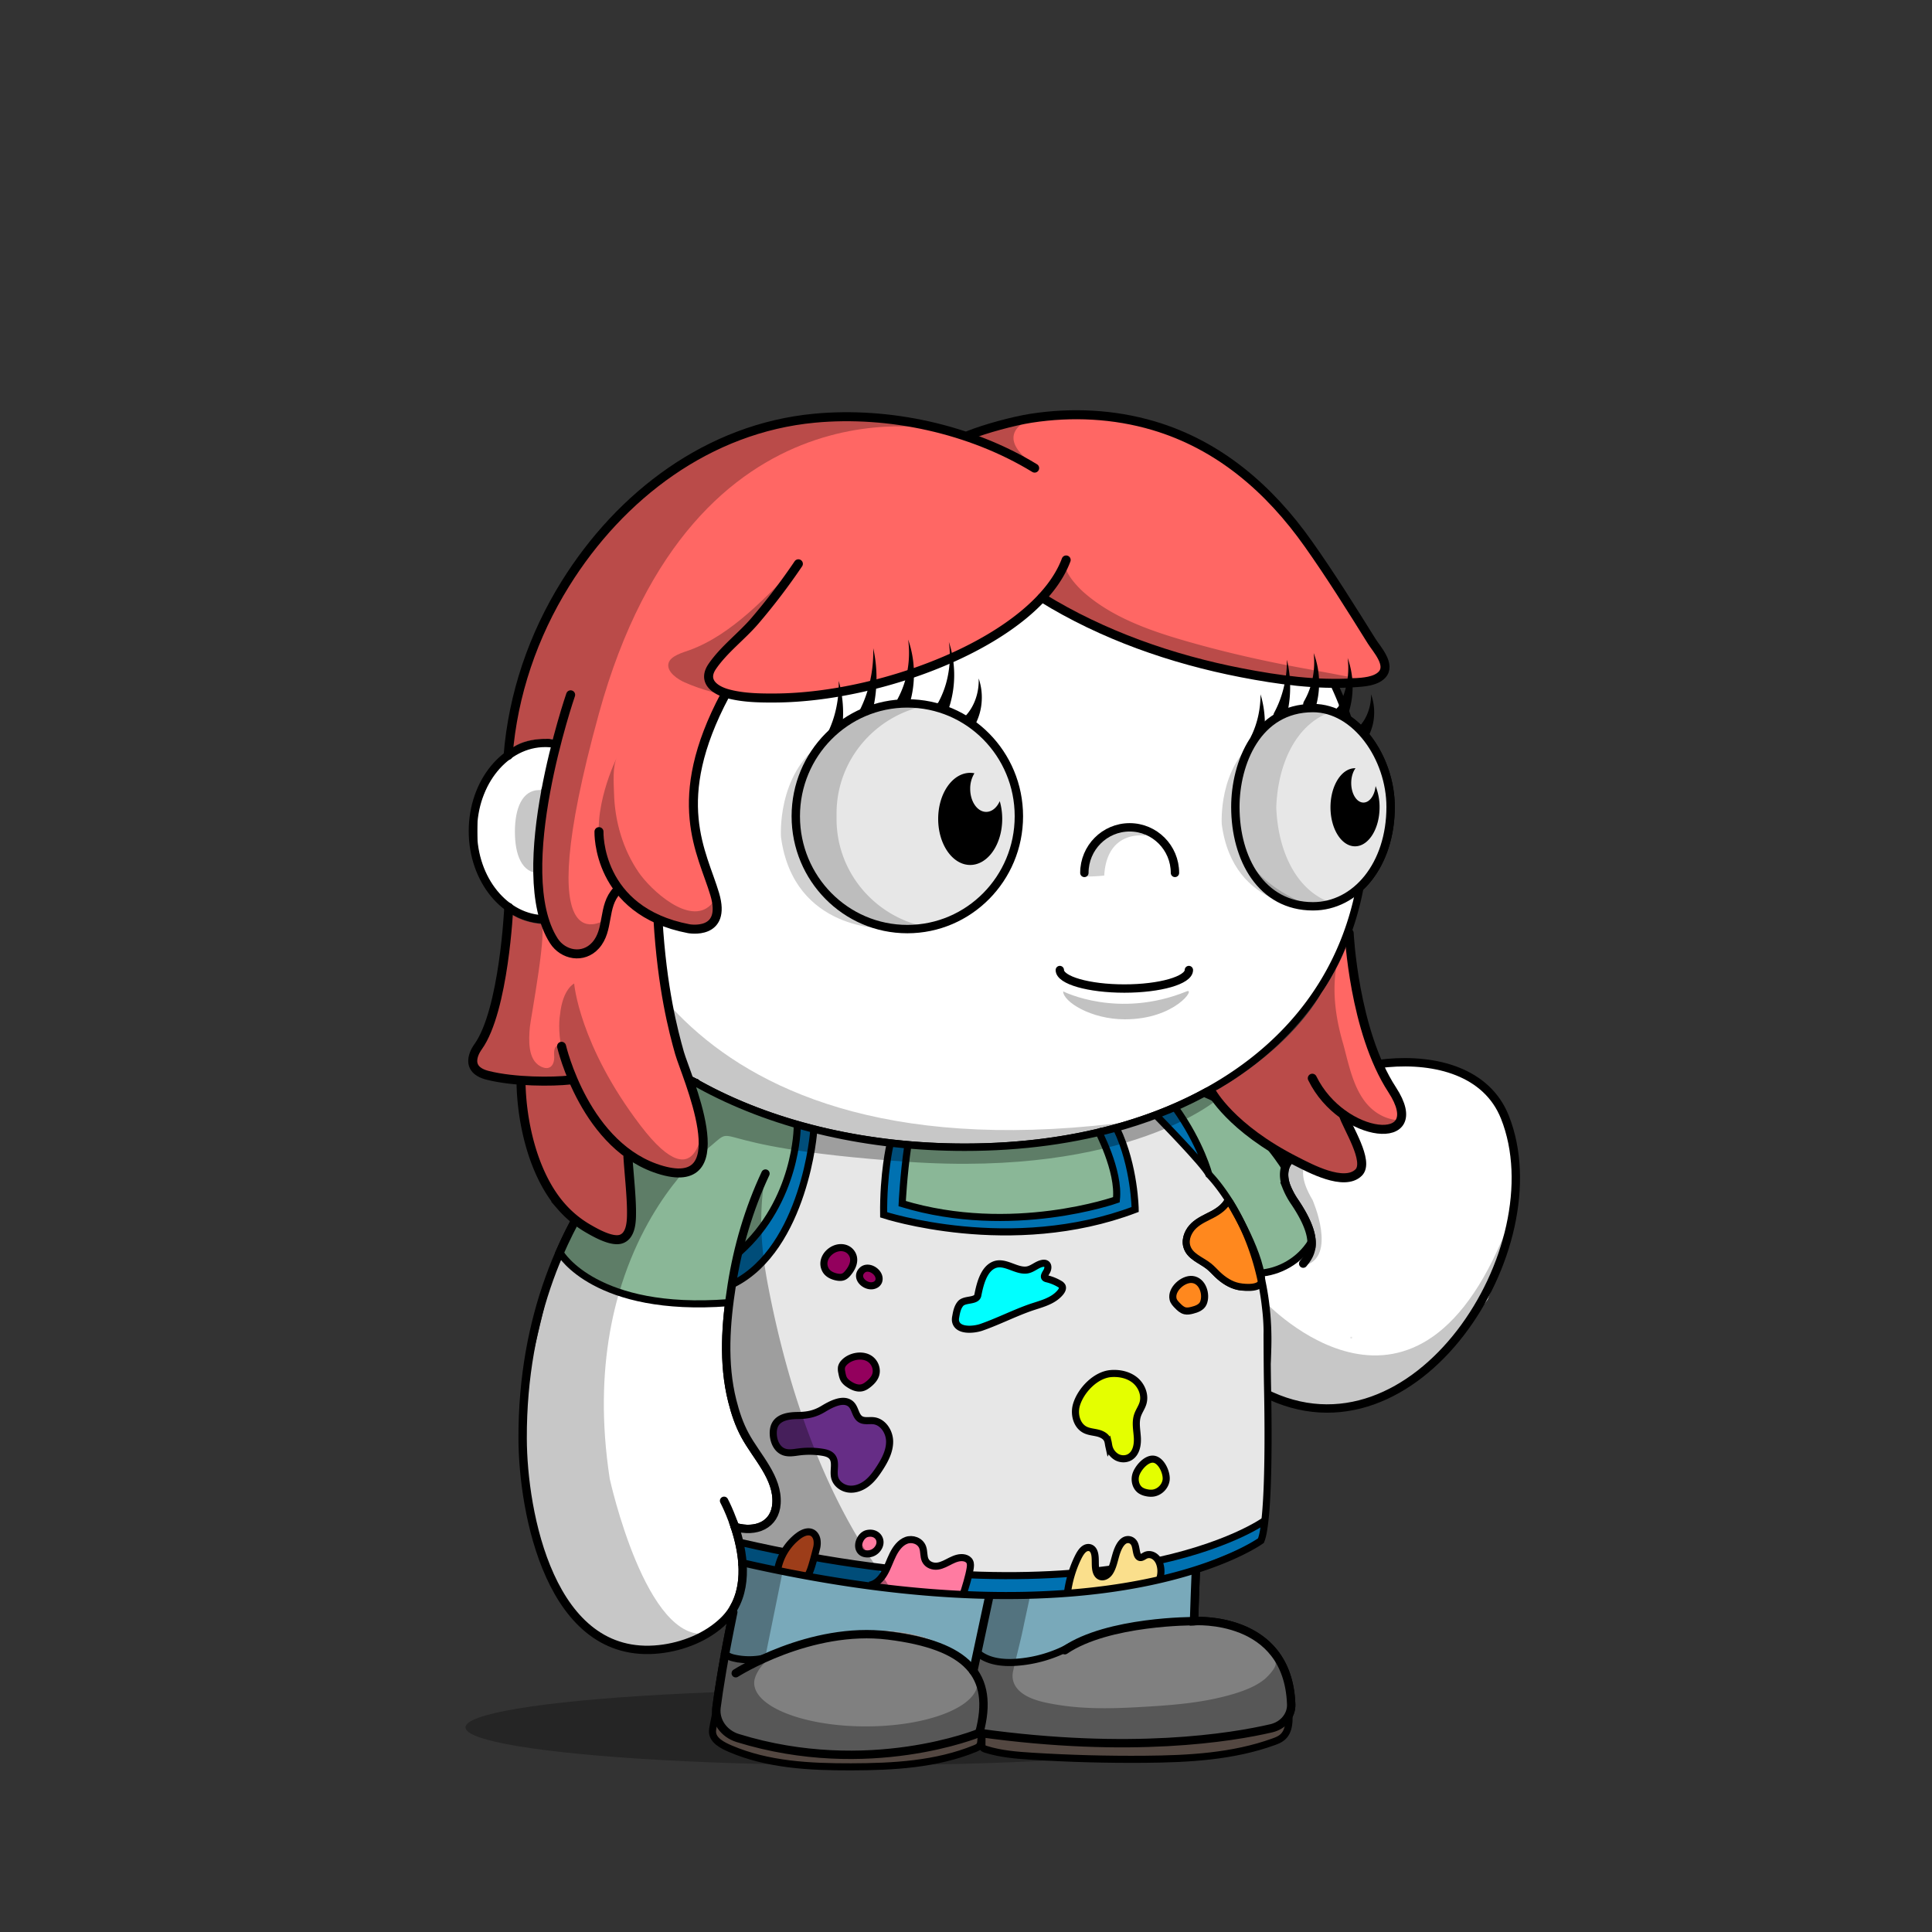 <svg xmlns="http://www.w3.org/2000/svg" xmlns:xlink="http://www.w3.org/1999/xlink" viewBox="0 0 3000 3000" width="100%" height="100%"><rect x="0" y="0" width="3000" height="3000" fill="#333333" stroke="none"/><defs><style>.cls-1-66{opacity:0.27;}.cls-2-66{fill:#fff;}.cls-3-66{opacity:0.22;}.cls-4-66,.cls-5-66{fill:none;stroke:#000;stroke-linecap:round;stroke-miterlimit:10;}.cls-4-66{stroke-width:13px;}.cls-5-66{stroke-width:14px;}</style></defs><g id="body_ground_shadwo-66" data-name="body ground shadwo"><ellipse class="cls-1-66" cx="1334.82" cy="2682.24" rx="612.02" ry="58.67"/></g><g id="body_color_copy_10" data-name="body color copy 10"><path class="cls-2-66" d="M1078.26,1686.22,992,1762.66l-81.19,108.46L853.6,1993.63l-32.25,136.11-6.75,96.67,6.35,91.23L838,2396.51l31.39,75.87,38.09,50.12,47.54,31,78.62,9.79,53.79-18.18,39.92-27.63,14.26-12.89-9.89,50-15.21,91.24,2.65,29.33,13.85,17,51.1,17.73,78.1,16.35h75.62l66.58-5.32,48.93-8.42,52-13.82,24.82-6.52,41.94,6.07,126.13,9.16,99.75-.28,77.23-5.54,66.85-9.41,35-7.15,26.94-20.17,3.93-17.17-4.14-32.14-26.09-52.19-43.66-30.74-77-13.9,10.75-205.51s11.61-13.31,15.49-16.38,47-58.43,47-58.43l25-55.24,10.56-19.26,31.15,13.27,62.08,11.3,70.55-7.08,44-23.38,49.3-35.46,42.09-44.1,45.13-60.73,24.31-63.88,17.24-65.22,5.15-65.55-6.62-53.5-17.62-48.7-32.83-34.56-44.43-25.15-50.48-7-43.5-2.39L2113.72,1662l-47.78,27.42L2039,1719.73l-4.92,39.57,4.92,33.29-26.15,5.63-11.5,8.85-4.35,6.33-38.65-58.25-40.73-31.51L1877,1696.83l31.42-17.16,63.7-49.54,45.12-49.55,47.78-64.58,25.65-53.08,19.47-60.16,4.35-24.11s28.2-46.91,28.92-48.75c37.7-95.75-6-165.12-6-165.12l-47.59-60.17-26.54-55.74-22.12-48.66-38.93-53.08-40.69-42.46-35.39-32.74-84.93-62.81L1774,775.5l-70.78-27.43-73.43-21.23L1536,713.57,1459.92,710l-109.71,10.62-100.86,26.54L1168,780.81,1100.72,818l-77,58.39-57.5,59.28L904.32,1017l-29.2,69-23.37,63.1-6.32,5.84-47.6,15.34-33.87,33-22.55,52V1318l15.24,50.65L784,1406.3l52.34,22.55,25.51,2.22,26.54,65.47,44.24,61.93,38.92,41.58,61.93,50.43,47.78,29.19Z"/></g><g id="body_shadow" data-name="body shadow"><g class="cls-3-66"><path d="M1094.33,1787.19s-201.47,157.92-147.5,509.15c0,0,56.62,258.34,152.17,239.76l-45.17,19.08L987.54,2562l-45-14-53-42.94L852,2442.22s-19.3-58-20-60.58-15.21-73-15.21-73l-4.07-66,3.05-93.58,14.8-87.89,24.13-80.54,29.56-68.17,35.67-59,31.53-47.85,30.94-37.14,43.33-39.74,34.35-32.8,20.29-14.44-27.3-18.43-64-47.48-59.57-58.39-27.71-38.8-42.45-63.51-.62-25.09,42.47-18.58,35.39-38s89.35,468.89,829,367.15c13.61-1.87-115.08,25.45-101.63,22.66l90.13-18.72,59.92-21.23,59.94-27.48,16.88,11.15s-138.51,121.21-481.78,97.32S1157.34,1736.76,1094.33,1787.19Z"/><path d="M887.11,1291.31c0,35.64-22.14,64.54-49.45,64.54s-38.13-28.59-38.13-64.23,10.82-64.85,38.13-64.85S887.11,1255.67,887.11,1291.31Z"/><path d="M1573.17,2594.76c5-22.44,11.15-45.09,15.5-66,9.65-46.4,21-93.08,27.47-140,1.38-10.09,10.82-41.24-4.4-41.86a345.39,345.39,0,0,0-47.38,1.36l-45,207c-2.76,12.73-5.54,25.71-4.26,38.67,1.7,17.12,10.15,32.84,11.64,50,1.1,12.68-9.17,31.37,0,42.38,4.14,5,11.17,6.24,17.6,7.11,54.93,7.46,110,10.25,165.29,12.64h.92l112.2-1.68a17.54,17.54,0,0,0,1.77-.12l105.39-13.38,40.32-6.53a15.92,15.92,0,0,0,7-3l13.67-10.24c19.81-14.84,7.66-38.52,6.72-57.27l-8.71-23.49-9.17-10c5.94,6.46-12.78,24.53-16.48,27.49-13.29,10.63-30,17-46.12,22-49.56,15.11-100.57,18.33-151.92,21.17-41.23,2.29-82.9,2.88-123.77-3.88-14.26-2.36-29.29-5.19-42.53-11.13C1581.78,2628.28,1568.73,2614.52,1573.17,2594.76Z"/><path d="M1964,2021.1s239.6,257.11,382-130.4l-20.31,76.86L2277.13,2057l-57.28,64.14-72.94,47.35-81.48,18.63-48.89-5-53.72-19.66v-31.7l5.41-52.55Z"/><path d="M2047.55,1791.7s-47.47,7.88-9.43,71.58c0,0,38.93,88.47-12.38,101.74,0,0,7.07-21.24,8.84-23s-1-30.6-1-30.6l-15.51-33.06s-18.7-31.29-20.56-36,4.37-40.57,4.37-40.57l22.84-10.07,20.1-2.71Z"/><path d="M2158.44,1650.06s-139.78,42.47-82.27,165.44l-16.53-15s-22.62-9.72-24.28-13.26-4.87-29.41-4.59-31.07,5.2-35,5.2-35l19.58-28,29.33-21.85Z"/><path d="M910.12,1177.54s78.74-358.22,369.81-437l-115,38.93-81,47.6-83.15,68.5-73.31,85.71-52.94,78.26-27.88,94,40.48,9.18Z"/><path d="M1527.19,2638.53,1517,2606.15a27.42,27.42,0,0,1,.89,6.92c0,37.38-77.63,67.68-173.4,67.68s-173.4-30.3-173.4-67.68c0-10.07,8.47-24.59,18.57-33.18l1.72-5.79a2.09,2.09,0,0,1-2.82-2.32L1229,2372.66a44.63,44.63,0,0,1,51.53-35c28.26,5,69.15,9.6,119.68,9.6-108.73,0-195.06-106.63-211.45-199.06-8.65-48.77-14.07-95.19-13.38-144.66.75-52.56,2.46-108.52,10.89-166.33a2.09,2.09,0,0,0-4-1.14c-22.2,50.76-92.27,233.07-29,385.72a1.4,1.4,0,0,0,.15.3l43,70.9a2.56,2.56,0,0,1,.24.56l4.42,17a62.9,62.9,0,0,1-1.35,36.2l-4.83,14.12a2.11,2.11,0,0,1-1.14,1.24l-26.61,11.66a2.06,2.06,0,0,1-1.07.16l-21.94-2.52a2.1,2.1,0,0,0-2.27,2.61l7.71,29.28a1.59,1.59,0,0,1,.06.38l3.63,49.69a2.11,2.11,0,0,1-.08.75l-14.6,49.1-.06.26-24.2,149.68a2.1,2.1,0,0,0,0,.79l6,26.41a2.08,2.08,0,0,0,1.18,1.45l59.31,26.68a2,2,0,0,0,.49.15l69,12.26.26,0,84.09,4h.26l60.19-4.53.24,0,83.39-16a1.05,1.05,0,0,0,.24-.06l40.42-13a2.09,2.09,0,0,0,1.43-1.73l6.33-50.94"/><path d="M1918.06,2248.79s-59.53,81.86-149.77,94c0,0,23,15,91.12-2.65l4.42-20.35,8.85-16.81,10.48-10.21"/></g></g><g id="BASE_OUTLINE" data-name="BASE OUTLINE"><path class="cls-4-66" d="M1124.34,2330.45s65.27,121.25,0,185.71c-26,25.66-63.7,40.75-100.54,44.76-169.74,18.5-211.9-213.21-212.25-327.21-1.19-384.43,268.87-552.24,268.87-552.24"/><path class="cls-4-66" d="M1188.61,1822.33c-25.84,55.2-43,113.78-52.34,173.17-9.26,58.83-13.91,121.32.77,179.71,4.69,18.63,10.62,36.6,19.91,53.7,18.31,33.72,51.4,65.64,48.8,105.78-2.14,33.08-31.85,46-64.61,36.29"/><path class="cls-4-66" d="M1875.87,1822.33s102.57,98.45,91,287.14c0,0-3.62,117-95.28,193.58a25.6,25.6,0,0,0-9.21,18.23c-1.49,27.45-5.31,101.95-8.34,196,0,0,145.74-10.32,150.89,129,.65,17.51-12.29,33-30.87,37.34-61.79,14.38-217.56,40-453.39,7.15,0,0-171.42,71-375.08,8-21.91-6.79-35.72-26.6-33-47.6,3.64-28.11,11-75.14,26-147.9"/><path class="cls-4-66" d="M1142.45,2598.2s115.4-73.83,237.21-58.6,165.4,61,141,151.19"/><path class="cls-4-66" d="M1854.07,2517.33s-133.35-.74-200.62,45.13"/><line class="cls-4-66" x1="1511.37" y1="2594.76" x2="1564.29" y2="2347.39"/><path class="cls-4-66" d="M1962.82,2162.51c234.13,119.66,454.59-224.88,374-427.73-28.07-70.68-107.32-90.8-182.53-84.12,0,0-145.76,11-120.63,133.23"/><path class="cls-4-66" d="M2078,1825.24c-8.17-25.5-34.33-44.87-63.48-32.33-21.57,9.27-24.07,30.78-17,49.43a121.09,121.09,0,0,0,13,24.25c40.21,59.72,25.13,80.86,13.07,95.56"/><path class="cls-4-66" d="M1994,1809.24s-53-83.28-120-110.78"/><path class="cls-4-66" d="M910.12,1403.57c-18.06,15.13-39.93,24-63.49,24-62,0-112.3-61.34-112.3-137s50.28-137,112.3-137c23.56,0,45.43,8.85,63.49,24"/><path class="cls-5-66" d="M847.68,1226.92c24.22,0,43.86,28.83,43.86,64.39s-19.64,64.39-43.86,64.39"/><path d="M2129.2,1143.53a144,144,0,0,0-31.17-30.72,536.58,536.58,0,0,0-23-56.35c-32.82-68.83-79.79-130.63-139.61-183.69s-129.34-94.63-206.81-123.7c-80.17-30.08-165.32-45.33-253.08-45.33a723.09,723.09,0,0,0-219.4,33.67,674.64,674.64,0,0,0-187.55,93.24c-56,39.93-104,87.44-142.51,141.21-39.24,54.78-67.57,114.53-84.18,177.58a5.75,5.75,0,0,0,11.12,2.93c16.26-61.69,44-120.17,82.41-173.82,37.78-52.73,84.83-99.34,139.84-138.54a663,663,0,0,1,184.36-91.64,711.53,711.53,0,0,1,215.91-33.13c86.38,0,170.17,15,249,44.6,76.14,28.57,144.52,69.46,203.22,121.54s104.7,112.6,136.85,180a522.14,522.14,0,0,1,24.57,61.08c1.7,1.17,3.39,2.41,5.06,3.7.85.67,1.71,1.35,2.55,2l.54.43c.91.76,1.82,1.54,2.72,2.34l.82.73c.88.79,1.76,1.59,2.63,2.42.22.2.43.42.65.63a141.8,141.8,0,0,1,14.69,16.6c21.6,28.51,34,65.55,34,101.63,0,40.38-11.31,77.31-31.91,104.43h0c-.65.86-1.31,1.7-2,2.53-.89,1.11-1.79,2.18-2.69,3.24l-1,1.09c-.6.69-1.2,1.36-1.81,2-.38.42-.77.83-1.16,1.25-.57.6-1.14,1.19-1.72,1.78-.39.4-.78.81-1.18,1.2-.91.9-1.83,1.8-2.76,2.66-20,109.66-76.83,202.64-167.34,272.26-54.72,42.09-120.47,74.65-195.41,96.79s-157.82,33.42-245.91,33.42c-73.58,0-145.3-7.85-213.16-23.33S1154,1714,1098,1684.31c-117.39-62.14-199.49-151.36-237.44-258a5.75,5.75,0,0,0-10.83,3.85c38.92,109.43,122.91,200.84,242.89,264.35,56.87,30.1,120.69,53.35,189.67,69.09,68.7,15.67,141.28,23.62,215.72,23.62,89.2,0,173-11.4,249.17-33.89,76.31-22.54,143.31-55.75,199.16-98.7,91.16-70.12,149-163.31,170.49-273.08a136.34,136.34,0,0,0,12.27-13.43c23.68-29.62,36.73-70.49,36.73-115.08C2165.83,1214.15,2152.48,1174.25,2129.2,1143.53Z"/></g><defs><style>.cls-1-79{fill:#534741;}.cls-1-79,.cls-1-791-79,.cls-1-792-79,.cls-1-793-79,.cls-1-794-79,.cls-1-795-79,.cls-1-796-79,.cls-1-797-79,.cls-1-798-79,.cls-1-799-79,.cls-2-790-79,.cls-9-79{stroke:#000;}.cls-1-79,.cls-1-791-79,.cls-1-793-79,.cls-1-794-79,.cls-1-795-79,.cls-1-796-79,.cls-1-797-79,.cls-1-798-79,.cls-1-799-79,.cls-2-790-79,.cls-9-79{stroke-miterlimit:10;}.cls-1-79,.cls-1-791-79,.cls-1-792-79,.cls-1-793-79,.cls-1-794-79,.cls-1-795-79,.cls-1-796-79,.cls-1-797-79,.cls-1-798-79,.cls-1-799-79,.cls-2-790-79{stroke-width:11px;}.cls-2-79{fill:#8cc9ff;}.cls-3-79{fill:#0071b1;}.cls-4-79{fill:#8ab797;}.cls-5-79{fill:#e7e7e7;}.cls-6-79{fill:#79a9ba;}.cls-7-79{fill:gray;}.cls-8-79{opacity:0.32;}.cls-1-790-79,.cls-1-791-79,.cls-1-792-79,.cls-9-79{fill:none;}.cls-1-792-79,.cls-9-79{stroke-linecap:round;}.cls-9-79{stroke-width:13px;}.cls-1-792-79{stroke-linejoin:round;}.cls-1-793-79{fill:aqua;}.cls-1-794-79{fill:#93005d;}.cls-1-795-79{fill:#662d86;}.cls-1-796-79{fill:#e4ff00;}.cls-1-797-79{fill:#e65a24;}.cls-1-798-79{fill:#ff7ba1;}.cls-1-799-79{fill:#fadf8c;}.cls-2-790-79{fill:#ff881e;}</style></defs><g id="artist"><path class="cls-1-79" d="M1112.27,2655.62c-3.29,17.89-6,27.69-5.9,33.51.28,13.31,15.51,21.06,27.74,26.3,58.51,25.07,123.85,28.26,187.51,28.12,65.27-.15,132.05-3.75,192.47-28.44,2.77-1.14,5.7-2.46,7.29-5,1.22-2,1.46-4.36,1.67-6.66l2-22.4c-.22,9-.09,18-.31,26.93,0,1.75-.06,3.61.85,5.11,1.13,1.86,3.35,2.67,5.42,3.31,23.39,7.28,48.06,9.21,72.5,10.73q87,5.4,174.15,4.67c67.67-.57,136.55-4.16,200.17-27.22,4.6-1.67,9.25-3.48,13-6.57,11.76-9.57,11.52-27.28,10.24-42.39"/><path class="cls-2-79" d="M1030.44,1649.18l7.67,4.68q-5.37-3.66-10.78-7.22Z"/><path class="cls-3-79" d="M1871,1811.22c-1.77-5.61-1.86-12.43-4-18.22-11.62-25.92-29.63-48.65-41.18-74.61-11.15,4.22-22.48,8-33.93,11.65a73.43,73.43,0,0,0,8.11,10C1826.15,1762.66,1848.5,1786.85,1871,1811.22Z"/><path class="cls-3-79" d="M1372,1885c127,30,268,48,390-9,.73-44.1-9.89-88.73-31.45-126.76q-12.72,3.87-25.45,7.22c20.24,30.88,31.35,68,29.9,105.54-60,27-129,31-194,29-47-2-95-4-139-21,2.74-30.11,3.83-61,6.27-91.3q-14.28-1.56-28.39-3.33C1375.7,1811.91,1369.26,1848.46,1372,1885Z"/><path class="cls-4-79" d="M1238,1751.42c-6.64-1.42-13.75-9.68-20.46-11.21-40-9-73.56-23.21-110.56-41.21-10.06-4.65-21.32-9.3-31-15.8l-.79,1.72-86.3,76.44-81.19,108.46-36.61,78.46c59.72,71.22,167.86,82.65,256.76,73.18a242.37,242.37,0,0,0,7.43-26.58,69.34,69.34,0,0,1-9.3,1.12,69.34,69.34,0,0,0,9.3-1.12c4-17.56,6.6-35.63,9.7-52.88C1206.33,1899.25,1232.26,1823.69,1238,1751.42Z"/><path class="cls-5-79" d="M1969,2209.05l-1.48-29.66-1.76-12.06,1.33-3c-4.25-61.74-.08-123.27-12.09-183.33l3-1c-1.45-3.25-2.81-6.59-4-10-17-57-44-104-80-153a16.61,16.61,0,0,1-3-5.78c-22.53-24.37-44.88-48.56-71-71.22a73.43,73.43,0,0,1-8.11-10c-15.82,5-31.86,9.77-47.89,15-4.48,1.47-9,2.87-13.45,4.24,21.56,38,32.18,82.66,31.45,126.76-122,57-263,39-390,9-2.74-36.54,3.7-73.09,7.88-109.63-38.54-4.81-76.41-10.81-115.11-18.44-8.73,60.5-20.91,119.74-56.77,173.07-18.35,28.45-39.25,58.56-72.7,64.88a242.37,242.37,0,0,1-7.43,26.58l4.13-.46c-10,57-2,114,13,171,10,40,37,69,56,106,12,22,12,55-12,71-16,11-35,6-50-1a147.83,147.83,0,0,1,8.72,24.8c193.19,48.65,392.79,70.32,594.28,43.2,76.9-11,154.51-30.54,219.56-72.54l5.76-46.34s-.91-46.44,3-49.51S1969,2209.05,1969,2209.05Z"/><path class="cls-3-79" d="M1858.21,2438.2l.27-5.16,99.49-40.77,3.59-28.81c-65,42-142.66,61.55-219.56,72.54-201.49,27.12-401.09,5.45-594.28-43.2a154.66,154.66,0,0,1,4.63,33.09c119,33.45,243.78,43.54,367.65,50.11C1633.44,2481.77,1744.1,2464.43,1858.21,2438.2Z"/><path class="cls-6-79" d="M1173,2579c30-4,57-24,88-33,84-22,196-26,251,51,3-10,4-20,7-30,46,30,110,15,153-17,26-20,56-24,86-26,32.22-2.4,64.22-5,96.09-7l4.12-78.79c-114.11,26.23-224.77,43.57-338.21,37.8-123.87-6.57-248.63-16.66-367.65-50.11.88,26.91-4.93,54-15.59,79.05l1.84-1.67-9.88,50-2.24,13.39C1141.33,2574.64,1157.16,2580.58,1173,2579Z"/><path class="cls-7-79" d="M2000.83,2614.16l-26.1-52.19-43.66-30.74-77-13.9,0-.34c-31.87,2-63.87,4.61-96.09,7-30,2-60,6-86,26-43,32-107,47-153,17-3,10-4,20-7,30-55-77-167-73-251-51-31,9-58,29-88,33-15.84,1.58-31.67-4.36-46.52-12.36l-13,77.85,2.66,29.33,13.85,17,51.09,17.73,78.1,16.35h75.62l66.58-5.32,48.93-8.43,52-13.81,24.82-6.52,41.94,6.07,126.13,9.16,99.75-.28,77.23-5.54,66.85-9.41,35-7.15,26.94-20.17,3.93-17.17Z"/><path class="cls-3-79" d="M1208,1930c35.86-53.33,48-112.57,56.77-173.07q-13.3-2.62-26.75-5.51c-5.76,72.27-31.69,147.83-93,190.58-3.1,17.25-5.74,35.32-9.7,52.88C1168.75,1988.56,1189.65,1958.45,1208,1930Z"/><path class="cls-4-79" d="M1735,1862c1.45-37.59-9.66-74.66-29.9-105.54-53.42,14-107.06,21-161.81,23.15,5.24.06,10.48.18,15.71.39-5.23-.21-10.47-.33-15.71-.39-3.76.15-7.52.29-11.29.39,3.77-.1,7.53-.24,11.29-.39-43.77-.45-87.63,3.86-132.29-.61l-2.73-.3c-2.44,30.25-3.53,61.19-6.27,91.3,44,17,92,19,139,21C1606,1893,1675,1889,1735,1862Z"/><path class="cls-4-79" d="M2000,1843c-3.77-10.22-6.37-21.31-5.48-31.71l-.56.81-38.65-58.25-40.72-31.51-37.83-25c-10.85,4.45-21.76,9-32.76,13.64q-9,3.93-18.18,7.39c11.55,26,29.56,48.69,41.18,74.61,3,8,2,18,7,24,36,49,63,96,80,153,1.24,3.46,2.6,6.8,4,10,28.1-8.77,57.47-19,72-44C2049,1905,2012,1874,2000,1843Z"/><path class="cls-8-79" d="M1765.63,1740.3l-.62.08-3.4,1.21C1766.13,1740.51,1768,1740,1765.63,1740.3Z"/><path class="cls-8-79" d="M1870.56,1697.1l3.64-1.43-.21-.14Z"/><path class="cls-8-79" d="M1874.2,1695.67l-3.64,1.43L1814.05,1723l-19.4,6.87c-124.86,54.28-261.56,55.58-394.65,45.12-56-5-110-20-168-30-56.11-10.64-101.93-39.06-152.84-62.64l-19,13.55-34.35,32.8-43.33,39.74-30.94,37.14L920,1853.44l-35.67,59-14.74,34c24,29.42,56.09,48.88,91.76,61,43.79-150.29,133-220.22,133-220.22,63-50.43-28.5-7.08,314.76,16.81s481.78-97.32,481.78-97.32Z"/><path class="cls-8-79" d="M1997.61,2613.79l-8.71-23.49-9.17-10c5.94,6.46-12.78,24.53-16.48,27.49-13.29,10.63-30,17.06-46.12,22-49.56,15.11-100.57,18.33-151.92,21.17-41.23,2.29-82.9,2.88-123.77-3.88-14.26-2.36-29.29-5.19-42.53-11.13-17.13-7.67-30.18-21.43-25.74-41.19,5-22.44,11.15-45.09,15.5-66,3.45-16.58,7.12-33.19,10.7-49.84-21.09,2.36-42.6,3.71-63.47.33q-8.25,38-16.51,76c-2.76,12.73-5.54,25.71-4.26,38.67,1.7,17.12,10.15,32.84,11.64,50,1.1,12.68-9.17,31.37,0,42.38,4.14,5,11.17,6.24,17.6,7.11,54.93,7.46,110,10.25,165.29,12.64h.92l112.2-1.68a17.54,17.54,0,0,0,1.77-.12l105.39-13.38,40.32-6.53a15.92,15.92,0,0,0,7-3l13.67-10.24C2010.7,2656.22,1998.55,2632.54,1997.61,2613.79Z"/><path class="cls-8-79" d="M1517,2606.15a27.42,27.42,0,0,1,.89,6.92c0,37.38-77.63,67.68-173.4,67.68s-173.4-30.3-173.4-67.68c0-10.07,8.47-24.59,18.57-33.18l1.72-5.79a2.09,2.09,0,0,1-2.82-2.32l26.67-131.26c-21.58-4.47-42.8-9.53-64-15.47l2.06,28.24a2.11,2.11,0,0,1-.08.75l-14.6,49.1-.06.26-24.2,149.68a2.1,2.1,0,0,0,0,.79l6,26.41a2.08,2.08,0,0,0,1.18,1.45l59.31,26.68a2,2,0,0,0,.49.15l69,12.26.26,0,84.09,4h.26l60.19-4.53.24,0,83.39-16a1.05,1.05,0,0,0,.24-.06l40.42-13a2.09,2.09,0,0,0,1.43-1.73l6.33-50.94Z"/><path class="cls-9-79" d="M868.33,1946.66c78.9-182.43,212.09-265.19,212.09-265.19"/><path class="cls-9-79" d="M1138.85,2364.28c12.51,35.1,25,90.68.3,132.87"/><path class="cls-9-79" d="M1188.61,1822.33c-25.84,55.2-43,113.78-52.34,173.17-9.26,58.83-13.91,121.32.77,179.71,4.69,18.63,10.62,36.6,19.91,53.7,18.31,33.72,51.4,65.64,48.8,105.78-2.14,33.08-31.85,46-64.61,36.29"/><path class="cls-9-79" d="M1856.9,2439.43c-1,23.76-1.93,50-2.83,77.9,0,0,145.74-10.32,150.89,129,.65,17.51-12.29,33-30.87,37.34-61.79,14.38-217.56,40-453.39,7.15,0,0-171.42,71-375.08,8-21.91-6.79-35.72-26.6-33-47.6,3.64-28.11,11-75.14,26-147.9"/><path class="cls-9-79" d="M1142.45,2598.2s115.4-73.83,237.21-58.6,165.4,61,141,151.19"/><path class="cls-9-79" d="M1854.07,2517.33s-133.35-.74-200.62,45.13"/><line class="cls-9-79" x1="1511.37" y1="2594.76" x2="1535.77" y2="2480.74"/><path class="cls-9-79" d="M2001.88,1801.77c-9.61,10.84-9.72,26.51-4.37,40.57a121.09,121.09,0,0,0,13,24.25c23,34.18,27.92,55.72,25.64,70.65"/><path class="cls-9-79" d="M1994,1809.24s-53-83.28-120-110.78"/><path d="M1872.62,1689.09c-39,21.61-82.09,39.41-128.7,53.18-75.08,22.17-157.82,33.42-245.91,33.42-73.58,0-145.3-7.85-213.16-23.33S1154,1714,1098,1684.31q-10.41-5.5-20.44-11.31c-3.4,2.42-6.65,5-9.88,7.56q12.19,7.17,24.94,13.92c56.87,30.1,120.69,53.35,189.67,69.09,68.7,15.67,141.28,23.62,215.72,23.62,89.2,0,173-11.4,249.17-33.89,50.46-14.91,96.85-34.48,138.64-58.45C1881.68,1692.49,1877.6,1689.62,1872.62,1689.09Z"/><path class="cls-1-790-79" d="M1129.19,2128.3l13.26,3s393.84,82.19,818.57-7.83"/><path class="cls-1-791-79" d="M870.73,1946.66s54.28,92,260.12,76.16"/><path class="cls-1-791-79" d="M1237.92,1749.87s0,114.42-89.75,194.27"/><path class="cls-1-791-79" d="M1263.55,1753.64c.76,2.26-14.32,184-124.41,239.77"/><path class="cls-1-791-79" d="M1381.93,1777.77s-10.56,44.49-9.8,108.57c0,0,197.54,64.85,390.56-8.29,0,0-.75-67.1-28.65-125.16"/><path class="cls-1-791-79" d="M1704,1753.64s34.68,64.09,29.51,109.33c0,0-162.11,57.7-332.61,6,0,0,2.09-45.18,8.73-89.66"/><path class="cls-1-792-79" d="M1795.87,1732.65s74.78,76.1,81.07,90.55c0,0-12-47-51.88-103"/><path class="cls-1-791-79" d="M1963.49,2361.36s-230.54,167.39-816,33.18"/><path class="cls-1-793-79" d="M1518.37,2011.21c-2,10-20.21,5.39-26.8,13-4.81,5.54-6.27,13.15-7.52,20.38a19.74,19.74,0,0,0-.41,6.12c2.47,17.36,29.26,14.17,40.41,10.26,24.94-8.73,48.57-20.72,73.41-29.72,17.06-6.18,37.4-9.85,49.39-24.81,2.09-2.61,3.88-6.17,2.41-9.16a9.47,9.47,0,0,0-3.94-3.6,70,70,0,0,0-19.78-8c-7.57-1.77-1.8-8.07.27-12.39,1.72-3.57,2.12-8.61-1.19-10.78-1.81-1.2-4.19-1.09-6.32-.65-8.79,1.79-15.3,9.2-24.25,10.22-16.85,1.92-34-14.88-50.57-7.9S1521.45,1995.75,1518.37,2011.21Z"/><path class="cls-1-794-79" d="M1313.75,1938.79a19,19,0,0,1,11.43,13.42c1.9,8.76-2.69,17.67-8.45,24.54-2.09,2.49-4.46,4.91-7.5,6s-6.66.86-10,.18c-6.82-1.41-13.77-4.65-17.19-10.73C1271.33,1953.14,1294.89,1931.41,1313.75,1938.79Z"/><path class="cls-1-794-79" d="M1364.31,1989.82a10.52,10.52,0,0,1-5.48,5.44c-12.8,6.17-32.21-10.09-20.48-22.36C1348.47,1962.31,1369.28,1976.61,1364.31,1989.82Z"/><path class="cls-1-794-79" d="M1352,2111c7.14,5.66,10.6,15.86,7.59,24.45-1.92,5.5-6.11,9.91-10.61,13.61-3.06,2.51-6.41,4.83-10.25,5.79-7.34,1.83-15-1.62-21.18-5.94a25,25,0,0,1-6.43-6c-2.4-3.47-3.22-7.76-4-11.91a21.48,21.48,0,0,1-.44-8,15.14,15.14,0,0,1,4-7.07C1320.44,2105.4,1340.3,2101.73,1352,2111Z"/><path class="cls-1-795-79" d="M1238.86,2198c-13,.11-28.3,2.07-34.91,13.33-2.79,4.77-3.48,10.5-3.22,16,.52,11,5.66,22.79,15.86,26.91,7.57,3.06,16.1,1.3,24.2.27a127.84,127.84,0,0,1,35.86.49c5.6.88,11.56,2.36,15.24,6.67,7.24,8.47,1.55,21.64,4.16,32.47,2.4,9.93,12.19,17,22.35,18.09s20.36-3.1,28.34-9.48,14-14.82,19.56-23.42c8-12.46,15.24-26.27,15.1-41.07s-10.12-30.43-24.82-32.15c-6.91-.81-14.54,1.3-20.46-2.34-7.95-4.89-7.85-17-14.71-23.36-11.69-10.8-32.19.75-43.07,7.32C1265.44,2195.49,1254.13,2197.83,1238.86,2198Z"/><path class="cls-1-796-79" d="M1671.53,2181.35c-4.25,14.36.22,32.39,13.66,39,5.8,2.86,12.44,3.3,18.73,4.77s12.85,4.53,15.56,10.4c1.44,3.14,1.59,6.71,2.34,10.09a25.69,25.69,0,0,0,12.18,16.91c6.26,3.47,14.36,3.69,20.51,0,9.83-5.86,12.23-19.06,11.55-30.48s-3.35-23.19.21-34.06c2.16-6.61,6.5-12.36,8.51-19,3.86-12.81-2-27.33-12.32-35.8s-24.45-11.4-37.78-10.27C1701,2135,1678.12,2159.08,1671.53,2181.35Z"/><path class="cls-1-796-79" d="M1763.58,2290.46c-2.37,8.53.13,18.74,7.43,23.75a25.6,25.6,0,0,0,9,3.61,31.21,31.21,0,0,0,9.77.73c10.56-1.08,19.78-10.15,21-20.7,1.27-10.91-7.74-31.8-20.68-32.11C1778.72,2265.47,1766.33,2280.58,1763.58,2290.46Z"/><path class="cls-1-797-79" d="M1207.27,2438.92a85.18,85.18,0,0,1,32.34-53.85c6.43-4.86,15.33-8.84,22.27-4.72,3.78,2.25,6,6.53,6.73,10.88a32.23,32.23,0,0,1-.71,13.11c-7.29,28.72-10.42,38-14.3,42.86"/><path class="cls-1-798-79" d="M1361,2407.07a19.62,19.62,0,0,1-18.16,5.39,12.27,12.27,0,0,1-4.82-2.14c-10-7.79-2.58-26.38,8.33-29C1363.3,2377.33,1373.34,2394.32,1361,2407.07Z"/><path class="cls-1-798-79" d="M1349.89,2461.49c9.86-1.32,17.87-9.39,23.2-18.54s8.65-19.57,13.41-29.1,11.5-18.56,20.88-22,21.64.63,25.37,10.89c2.32,6.38,1.12,13.89,4,20,3.49,7.24,11.92,10.09,19.22,9.09s13.87-5,20.54-8.3,14-6.05,21.29-4.35c3.23.76,6.49,2.59,8.05,5.81s1.12,7,.57,10.56c-1.84,11.81-7.75,30.83-11.43,42.06"/><path class="cls-1-799-79" d="M1657.27,2475.46a178,178,0,0,1,16.49-56.63c2.72-5.51,5.87-10.91,10.14-13.87s9.93-2.87,13.33,1.83c6.66,9.2.53,27.35,6.7,37.19,4.76,7.59,14.11,4.83,19.08-2.49s7-17.52,9.71-26.87c2.54-8.64,6.18-17.26,12-21.64s14.38-2.73,17.52,5.51c2.59,6.79,2,17.49,7.19,19.72,2.92,1.25,5.87-1.28,8.73-2.76,7-3.64,15.55-.44,20.36,7.63s5.56,20.46,1.8,29.56"/><path class="cls-2-790-79" d="M1821.54,2017.3c.94,4,3.88,7.06,6.73,10,3.38,3.45,7,7,11.76,8.13,3.69.86,7.55.08,11.22-.83,6.93-1.72,14.58-4.58,17.33-11.17,5.57-13.34-1.06-34.88-17.07-36.64C1837.17,1985.17,1817.94,2002.16,1821.54,2017.3Z"/><path class="cls-1-791-79" d="M1907.39,1863c-5,10.72-14.89,17.56-24.75,22.8s-20.36,9.52-28.71,17.33-14.22,20.36-11.1,31.92c4.34,16,22,21.36,34.33,31.17,4.64,3.7,8.66,8.25,13,12.41,9.55,9.22,20.87,16.67,33.37,19.13s26.26-.63,35.59-10.12"/><path class="cls-1-791-79" d="M1954.22,1977.14c32.69-1.58,64.1-20.05,81.38-47.84"/><path class="cls-1-791-79" d="M1519,2567.33c16,13,38.31,15.3,58.94,13.87a205.72,205.72,0,0,0,84.67-24.92"/><path class="cls-1-791-79" d="M1123.8,2564.44c2.81,6.27,10.15,9,16.87,10.42a109.56,109.56,0,0,0,45.08.14"/><path class="cls-5-79" d="M2098.21,2078.6a1.5,1.5,0,0,0,0-3,1.5,1.5,0,0,0,0,3Z"/><path class="cls-2-790-79" d="M1959.09,1987.61c.83,13.28-23.09,12.57-35.59,10.12s-23.82-9.91-33.37-19.13c-4.31-4.16-8.33-8.71-13-12.41-12.32-9.81-30-15.12-34.33-31.17-3.12-11.56,2.75-24.11,11.1-31.92s18.85-12.1,28.71-17.33,19.73-12.08,24.75-22.8C1907.39,1863,1956.18,1941.27,1959.09,1987.61Z"/><path class="cls-1-791-79" d="M1147.44,2425.44C1729,2559.65,1958,2392.27,1958,2392.27c2.93-7.5,4.1-15.75,5.19-23.68,1.64-12,2.59-24,3.33-36.06.9-14.63,1.45-29.28,1.82-43.93.41-15.77.6-31.54.67-47.31q.09-23.09-.15-46.17-.19-20.26-.6-40.52c-.53-27.34-.63-54.67-.76-82,0-1.86.09-3.72.09-5.59a329.11,329.11,0,0,0-2.37-35.75,417.41,417.41,0,0,0-11.87-63.39,390.7,390.7,0,0,0-18.06-52.16,367.37,367.37,0,0,0-20.51-40.77,327.34,327.34,0,0,0-19.23-29.24c-4.48-6.06-9.19-12-14.21-17.58-1.76-2-3.55-3.93-5.44-5.77"/><path class="cls-8-79" d="M1341.81,2461.54c5.2.71,10.66.2,34.51,4.43,28.26,5-113.75-106.65-183.28-467.44-10-51.62-15.16-103.56-6.73-161.37a2.09,2.09,0,0,0-4-1.14c-22.2,50.76-92.27,233.07-29,385.72a1.4,1.4,0,0,0,.15.3l43,70.9a2.56,2.56,0,0,1,.24.56l4.42,17a62.9,62.9,0,0,1-1.35,36.2l-4.83,14.12a2.11,2.11,0,0,1-1.14,1.24l-26.61,11.66a2.06,2.06,0,0,1-1.07.16l-21.94-2.52a2.1,2.1,0,0,0-2.27,2.61l7.71,29.28a1.59,1.59,0,0,1,.06.38l1.57,21.45c21.19,5.94,42.41,11,64,15.47Z"/></g><defs><style>.cls-1-365{fill:#ff6764;}.cls-2-365{opacity:0.27;}.cls-3-365{fill:none;stroke:#000;stroke-linecap:round;stroke-miterlimit:10;stroke-width:14px;}</style></defs><g id="Hair_MidPart_copy_2" data-name="Hair_MidPart copy 2"><path class="cls-1-365" d="M1022.17,1434.35l5.87,46.87,16,110.3,24.24,80.75,17.45,57.37,6.26,48.93-9,30.67-36.11,13.09-30.09-8.75-43-23.32v23.19l6.53,55.06L979,1903.65,964.64,1924H949.48l-36.24-16.23L875,1877.26l-23-30.77L826,1787.19l-13.2-45.74-8.58-64.37-28-3.43-34.36-10.8-7.73-15.2,4.29-18.65,21.58-39.26,17-67.06L789,1453l.59-36.67S808,1433,845,1435l-2.47-16.4L835,1327.34l12.68-66.44,4.31-55.18,13.56-57.37S824,1142,797,1160l-6.1-6.44L797,1131l10-49,13-39,21.67-64.37L864,933l55.76-85.93,69-73.14,63.46-48.74,84.45-44.38,76.4-23.49,73-9.49,88.46,2.42,67.8,11.18,64.52,18.49,66.27-24.85,72.33-7.24,55.77-.75L1780,657.86l79.62,30.66,53.24,32.9,71.17,64,42.93,52.73L2075.78,910l40.75,64.14L2146,1020l2.06,25-15.34,16.1L2028,1057l-151-26-109-34-84-33-46-24-18-12-37.88,32.44L1510,1007l-73,29-89,29-108.43,18.89L1157,1083l-31-7-11,27-27.59,70-10.29,61.08.1,56.47s15.91,51.26,17.34,53.35,14.61,42.37,14.61,42.37l4,31.88-12.81,19.65-40.91,2.16-37.65-12Z"/><path class="cls-1-365" d="M1889.82,1692.53s108.71-58.61,162.44-151.07c0,0,23.86-33.17,39.3-74.81l7.1,21.83,19.8,101.84,29.6,78.15,28.4,48.33v23.59l-22.05,13.46-34.16-5.28L2078,1728.75l16.63,25.1,16.49,35.14-1.32,31.67-27.74,8-29.8-7.29-54.5-26.1-58.28-33.36-38.89-40.75L1881,1695Z"/><g class="cls-2-365"><path d="M1469,669s-391-98-539,439c-112,406.24,10.58,319.55,10.58,319.55L924.79,1468l-28.29,13.21L872,1475.4,845,1435l-10-61.85v-87.63l30.55-137.17S829,1142,797,1160l-6.58-2.12,6.56-44.63s26.47-86.75,25.25-88.5,47.38-100.39,47.38-100.39l47.17-73.52,63.92-69.62,50.91-41.86L1111.08,692S1172,665,1174,664s66.33-11.82,68.17-11.91S1315,641,1316.51,644,1469,669,1469,669Z"/><path d="M1104.84,1373.15c2.61,10.18,7.45,23.54-1.47,32.23-33.18,32.32-93.12-23.88-111.55-50.67-24.62-35.79-37.12-79.32-38.36-122.55-.45-15.63-2.59-41.89,4.54-56.16,0,0-42.29,84.71-23.65,148.35S982,1402.81,982,1402.81l39.75,25.19,60.23,15,18.33-5.2,9.82-10.25,3.32-20.7Z"/><path d="M839.1,1433.69s-23.29,0-43.1-13.69l-5.58,9.22-6.85,37.18s-2.25,31.07-2.44,32.17-11.37,58.08-11.37,58.08-5.25,33.75-7.6,37-13.57,22-15.33,24.87-15,23.83-15,23.83,10.49,21,12.15,22,29.73,7.66,32.32,7.9,41.88,4.7,43.76,4.47,29.65,0,29.65,0L885,1677l-4.72-25.9-10.67-26.4s-10.5-5.36-9.1,14.39c1,14.24-6.23,24.59-21.34,16.66-20-10.51-18.09-41.74-16.45-60.57C823.8,1582.78,852.12,1433.69,839.1,1433.69Z"/><path d="M869.61,1575.57S856.73,1641,913,1719.12s103.81,94.46,103.81,94.46,43.06,8.18,43.36,7.82,22.84-12.16,22.84-12.16l9-73.43s-2.07,136.94-97.37,12-103.09-220.56-103.09-220.56S873.76,1535.34,869.61,1575.57Z"/><path d="M808.4,1684.28l11.88,62.82,19.05,75.23L875,1877.26l35.16,28.68,39.28,18,21.72-4,7.81-16.26v-42.2l-5.28-71.19-33.45-22S916,1722.19,913,1719.12,888.15,1677,888.15,1677l-58,1.55Z"/><path d="M1239.7,875.48c-48.09,49.45-102.62,109.75-168.86,134-9.73,3.56-29.84,8.74-32.79,20.45-3.4,13.48,15,25.24,25,29.64,59.08,25.85,105.61,23.52,105.61,23.52l-36-5.56-28.2-15.22-4.1-20.78,13.14-23.29,44.46-38.95C1191.92,949.56,1208.9,907.16,1239.7,875.48Z"/><path d="M1656.4,869.53c-10,14.93,17.93,42.69,26.7,50.43,42.82,37.75,99.32,58.25,154.1,74.21,46.49,13.54,93.64,25,141.14,34.72,41.46,8.54,83.2,15.33,124.66,23.87a48.47,48.47,0,0,0,11.24,1.29c-7.46,1.39-17.55,5.8-25.09,5.23L2005.8,1053l-65.07-10.08-108.2-20.71-77.4-33.45-69.7-24.31L1618,927.07Z"/><path d="M1596.37,652.74s-59,23.1,13.41,72l-36-21L1504,676l29.84-10.31Z"/><path d="M2149,1734c-43-19-52-71-63-112-11.13-37.33-17.55-78.51-11.38-117.66a342.82,342.82,0,0,1-22.36,37.12c-53.73,92.46-162.44,151.07-162.44,151.07L1881,1695l19.56,26.19,38.89,40.75,58.28,33.36,54.5,26.1,29.8,7.29,27.74-8,1.32-31.67-16.49-35.14-16.63-25.1,42.28,19.82,34.16,5.28,22.05-13.46v-.94A65.61,65.61,0,0,1,2149,1734Z"/></g><path class="cls-3-365" d="M1504,676c25.72-10.31,70-22.36,97.29-26.58,63.1-9.75,128.36-6.6,189.7,11.53,102,30.13,180.36,98.42,240.69,183.79,34.66,49,66.51,100,98.27,150.93,7.62,12.21,30.63,36.62,15.92,52.13-10,10.51-29.52,11.53-42.88,12.38-58.81,3.74-117.65-4.34-175.27-15.5C1819.7,1023.75,1712,986.17,1618,928"/><path class="cls-3-365" d="M1606.6,726.88c-99.45-60.78-226.48-88.33-341.81-77.5C1100.33,664.84,963.38,769.09,877.85,906.5,827.76,987,796.61,1078.41,789,1173"/><path class="cls-3-365" d="M790,1409s-7.27,159.61-47.45,216.18c0,0-26.8,34.23,14.88,44.65S858.21,1680,885,1677"/><path class="cls-3-365" d="M872,1624.7s36.63,158.74,156.06,192.54,36.63-148.45,27.07-182.25-27-99.7-33.4-207"/><path class="cls-3-365" d="M809,1679c.77,64.3,19.22,144.5,62,193.73a165.53,165.53,0,0,0,42.28,35c12.09,7,37.15,21.23,51.4,16.23,13.39-4.7,15.51-22.43,15.86-34.79.78-27.15-3.88-65.91-5.5-93.17"/><path class="cls-3-365" d="M886.08,1078.91s-94.82,274.84-26.08,382c14.24,22.22,45.57,28.52,64.79,7.08,21.73-24.25,10.27-60.72,33.21-85"/><path class="cls-3-365" d="M930.09,1291.39s-4,123.38,139.36,150.69c0,0,59.58,11.13,40.39-53.6S1038.15,1243.85,1126,1079"/><path class="cls-3-365" d="M1239.7,875.48a988,988,0,0,1-67.3,88.37c-21,24.45-47.88,44.17-66.23,70.74-15.7,22.73,2.84,37.14,25,42.92,23.49,6.14,48.72,6.5,72.83,6.36,170.68-1,405.86-92.29,451.51-214.34"/><path class="cls-3-365" d="M2095,1449s7.18,151.84,66.72,243.13-77.4,77.41-124-17.86"/><path class="cls-3-365" d="M2086,1731c5.49,18.45,41,72.45,23.77,89.66-22.47,22.41-76.35-7-96.9-17.39C1910.66,1751.67,1881,1695,1881,1695"/></g><defs><style>.cls-1-261{fill:#e7e7e7;stroke:#000;stroke-linecap:round;stroke-miterlimit:10;stroke-width:13px;}.cls-2-261{opacity:0.18;}.cls-3-261{opacity:0.15;}</style></defs><path d="M1287.16,1133.92a165.24,165.24,0,0,0,11.79-36.83,180.93,180.93,0,0,0,3.42-39.74,185.35,185.35,0,0,1,3.87,82.63,10.09,10.09,0,1,1-19.08-6.06Z"/><path d="M1334.16,1104.55a194.19,194.19,0,0,0,16.87-47,209.78,209.78,0,0,0,4.92-51.06,214,214,0,0,1-3.22,105.52,10,10,0,1,1-18.57-7.44Z"/><path d="M1394.05,1084.9a145.45,145.45,0,0,0,15.06-43.81,155.35,155.35,0,0,0,1.05-48,162.69,162.69,0,0,1,2.36,99.49,10.06,10.06,0,1,1-18.47-7.7Z"/><path d="M1455.12,1105.83c4.7,5.65,14.31,4,16.54-3.08a9.48,9.48,0,0,0-4.78-11.11c-4.2-2.28-10.15-.44-12,3.68a7.73,7.73,0,0,0-.58,1.59c-.11.53-.07.63,0,.29a16.32,16.32,0,0,1,1.15-3.69,144.84,144.84,0,0,0,16.25-43.45,157,157,0,0,0,1.7-53.25,163.75,163.75,0,0,1,2,96.32c-.75,2.79-1.77,5.53-2.66,8.29a8.16,8.16,0,0,0,.35-.84c.22-.67.24-.83.24-.6a11.11,11.11,0,0,1-6.34,9.37A10.4,10.4,0,0,1,1455,1107c-5.35-5.79-2.47-15.42,4.92-17.37,10.34-2.65,17.4,10.25,9.27,17.36a10,10,0,0,1-14.1-1.16Z"/><path d="M1498.41,1112.54c14.66-15,22.18-37.51,21.26-59.07a90.19,90.19,0,0,1,4.74,34.66,88.33,88.33,0,0,1-9.78,36.2,10.14,10.14,0,1,1-16.22-11.79Z"/><path d="M1978.59,1106.59c13.32-24.79,19.94-53.53,19.74-82.07a182.68,182.68,0,0,1,5,44.1,178.47,178.47,0,0,1-6.16,45.4,10.08,10.08,0,1,1-18.59-7.43Z"/><path d="M2109.82,1129a64,64,0,0,0,14.17-22.51,76.77,76.77,0,0,0,5-28.33,81.72,81.72,0,0,1,4.79,30.17,79.07,79.07,0,0,1-7.61,32.26,10.19,10.19,0,1,1-16.39-11.59Z"/><path d="M1943,1142.77c9.62-19.74,14.39-42.28,14.36-64.61a158.07,158.07,0,0,1,6.31,34.4,154.5,154.5,0,0,1-1.56,36.13,10.13,10.13,0,1,1-19.11-5.92Z"/><ellipse class="cls-1-261" cx="1408.9" cy="1267.47" rx="173.21" ry="175.21"/><path class="cls-1-261" d="M2159.33,1253c0,90.32-54,154.3-120.54,154.3-79.61,0-120.54-73-120.54-154.3,0-67.34,33.49-153.54,120.54-153.54C2105.36,1099.47,2159.33,1176.24,2159.33,1253Z"/><path class="cls-2-261" d="M1299,1271.76c0-.91,0-1.81,0-2.72h0c0-.52,0-1,0-1.57s0-1,0-1.57h0c0-.91,0-1.81,0-2.73,0-83.72,61-153.38,141.56-168.06a176.42,176.42,0,0,0-31.65-2.86c-95.66,0-173.21,76.53-173.21,170.92,0,.91,0,1.82,0,2.72h0c0,.52,0,1,0,1.57s0,1,0,1.57h0c0,.91,0,1.81,0,2.72,0,94.4,77.55,170.92,173.21,170.92a176.42,176.42,0,0,0,31.65-2.86C1360,1425.15,1299,1355.49,1299,1271.76Z"/><path class="cls-3-261" d="M1981.8,1254.76h2.94l-3-.12c0-.37,0-.74,0-1.11s0-.75,0-1.12l3-.11h-2.94c2.92-69,32.43-130.24,87.37-147.63a96.19,96.19,0,0,0-30.38-4.92c-76.12,0-116.86,70.93-120.29,152.66h-.1c0,.37,0,.74,0,1.11s0,.74,0,1.11h.1c3.43,81.74,44.17,152.67,120.29,152.67a96.19,96.19,0,0,0,30.38-4.92C2014.23,1385,1984.72,1323.74,1981.8,1254.76Z"/><path d="M1531.38,1260.7c-13.73,0-24.86-16-24.86-35.76a45.26,45.26,0,0,1,6.58-24.22,35.12,35.12,0,0,0-6.58-.65c-27.46,0-49.72,32-49.72,71.51s22.26,71.52,49.72,71.52,49.72-32,49.72-71.52a99.27,99.27,0,0,0-3.83-27.57C1548,1254,1540.23,1260.7,1531.38,1260.7Z"/><path d="M2136,1220.56c-1.4,14.53-9.3,25.66-18.83,25.66-10.52,0-19-13.57-19-30.32,0-9.18,2.57-17.41,6.63-23l-.72,0c-21.05,0-38.11,27.14-38.11,60.63s17.06,60.63,38.11,60.63,38.11-27.15,38.11-60.63A87.77,87.77,0,0,0,2136,1220.56Z"/><path class="cls-2-261" d="M1276,1153.56S1132.63,1355,1376.16,1441.83c0,0-143.73,5.17-163.45-142C1212.71,1299.87,1205.71,1203.08,1276,1153.56Z"/><path class="cls-2-261" d="M1953.91,1145.73s-128.54,184.84,89.78,264.47c0,0-128.85,4.74-146.53-130.24C1897.16,1280,1890.88,1191.16,1953.91,1145.73Z"/><path d="M2024.88,1088.94c12.79-22.07,17.95-49,15-74.89a133.26,133.26,0,0,1,3.46,82.75,10.09,10.09,0,1,1-18.42-7.86Z"/><path d="M2076.18,1112.72c4.73,5.61,14.27,3.91,16.55-3.11a9.58,9.58,0,0,0-4.14-11,9.36,9.36,0,0,0-11.62,1.6,8.1,8.1,0,0,0-1.82,3.39c-.15.67-.1.8-.05.54a17.53,17.53,0,0,1,.88-3,124.14,124.14,0,0,0,16.64-79.43,133.76,133.76,0,0,1,3,80c-.59,2.31-1.41,4.59-2.12,6.88l0,.09a9.53,9.53,0,0,0,.41-1c.23-.71.25-.92.25-.71a10.82,10.82,0,0,1-6.39,9.11,10.32,10.32,0,0,1-11.66-2.49c-5.24-5.64-2.36-15.39,5.08-17.16,10.26-2.47,17.13,10.28,9.14,17.34a10,10,0,0,1-14.1-1.06Z"/><defs><style>.cls-1-453{fill:none;stroke:#000;stroke-linecap:round;stroke-miterlimit:10;stroke-width:13px;}.cls-2-453{opacity:0.18;}</style></defs><g id="BASE_NOSE" data-name="BASE NOSE"><path class="cls-1-453" d="M1683.8,1355.45c0-39.09,31.49-70.78,70.33-70.78s70.34,31.69,70.34,70.78"/><path class="cls-2-453" d="M1779.57,1297.71s-60.7-10.84-64.94,61.86a286,286,0,0,1-32.25,1.53l4.14-25.2,18.23-23.62,14.14-18.09,23.27-3.64,29.29-3.71Z"/></g><defs><style>.cls-1-441{fill:none;stroke:#000;stroke-linecap:round;stroke-miterlimit:10;stroke-width:13px;}.cls-2-441{opacity:0.24;}</style></defs><g id="Mouth_Smile"><path class="cls-1-441" d="M1846.08,1506.27c0,15.86-44.86,28.73-100.2,28.73s-100.19-12.87-100.19-28.73"/><path class="cls-2-441" d="M1842.61,1539.4c14.7-6-17.39,43.39-95.87,43.39-53,0-95.87-27.52-95.87-43.39C1650.87,1539.4,1735.77,1582.84,1842.61,1539.4Z"/></g></svg>
